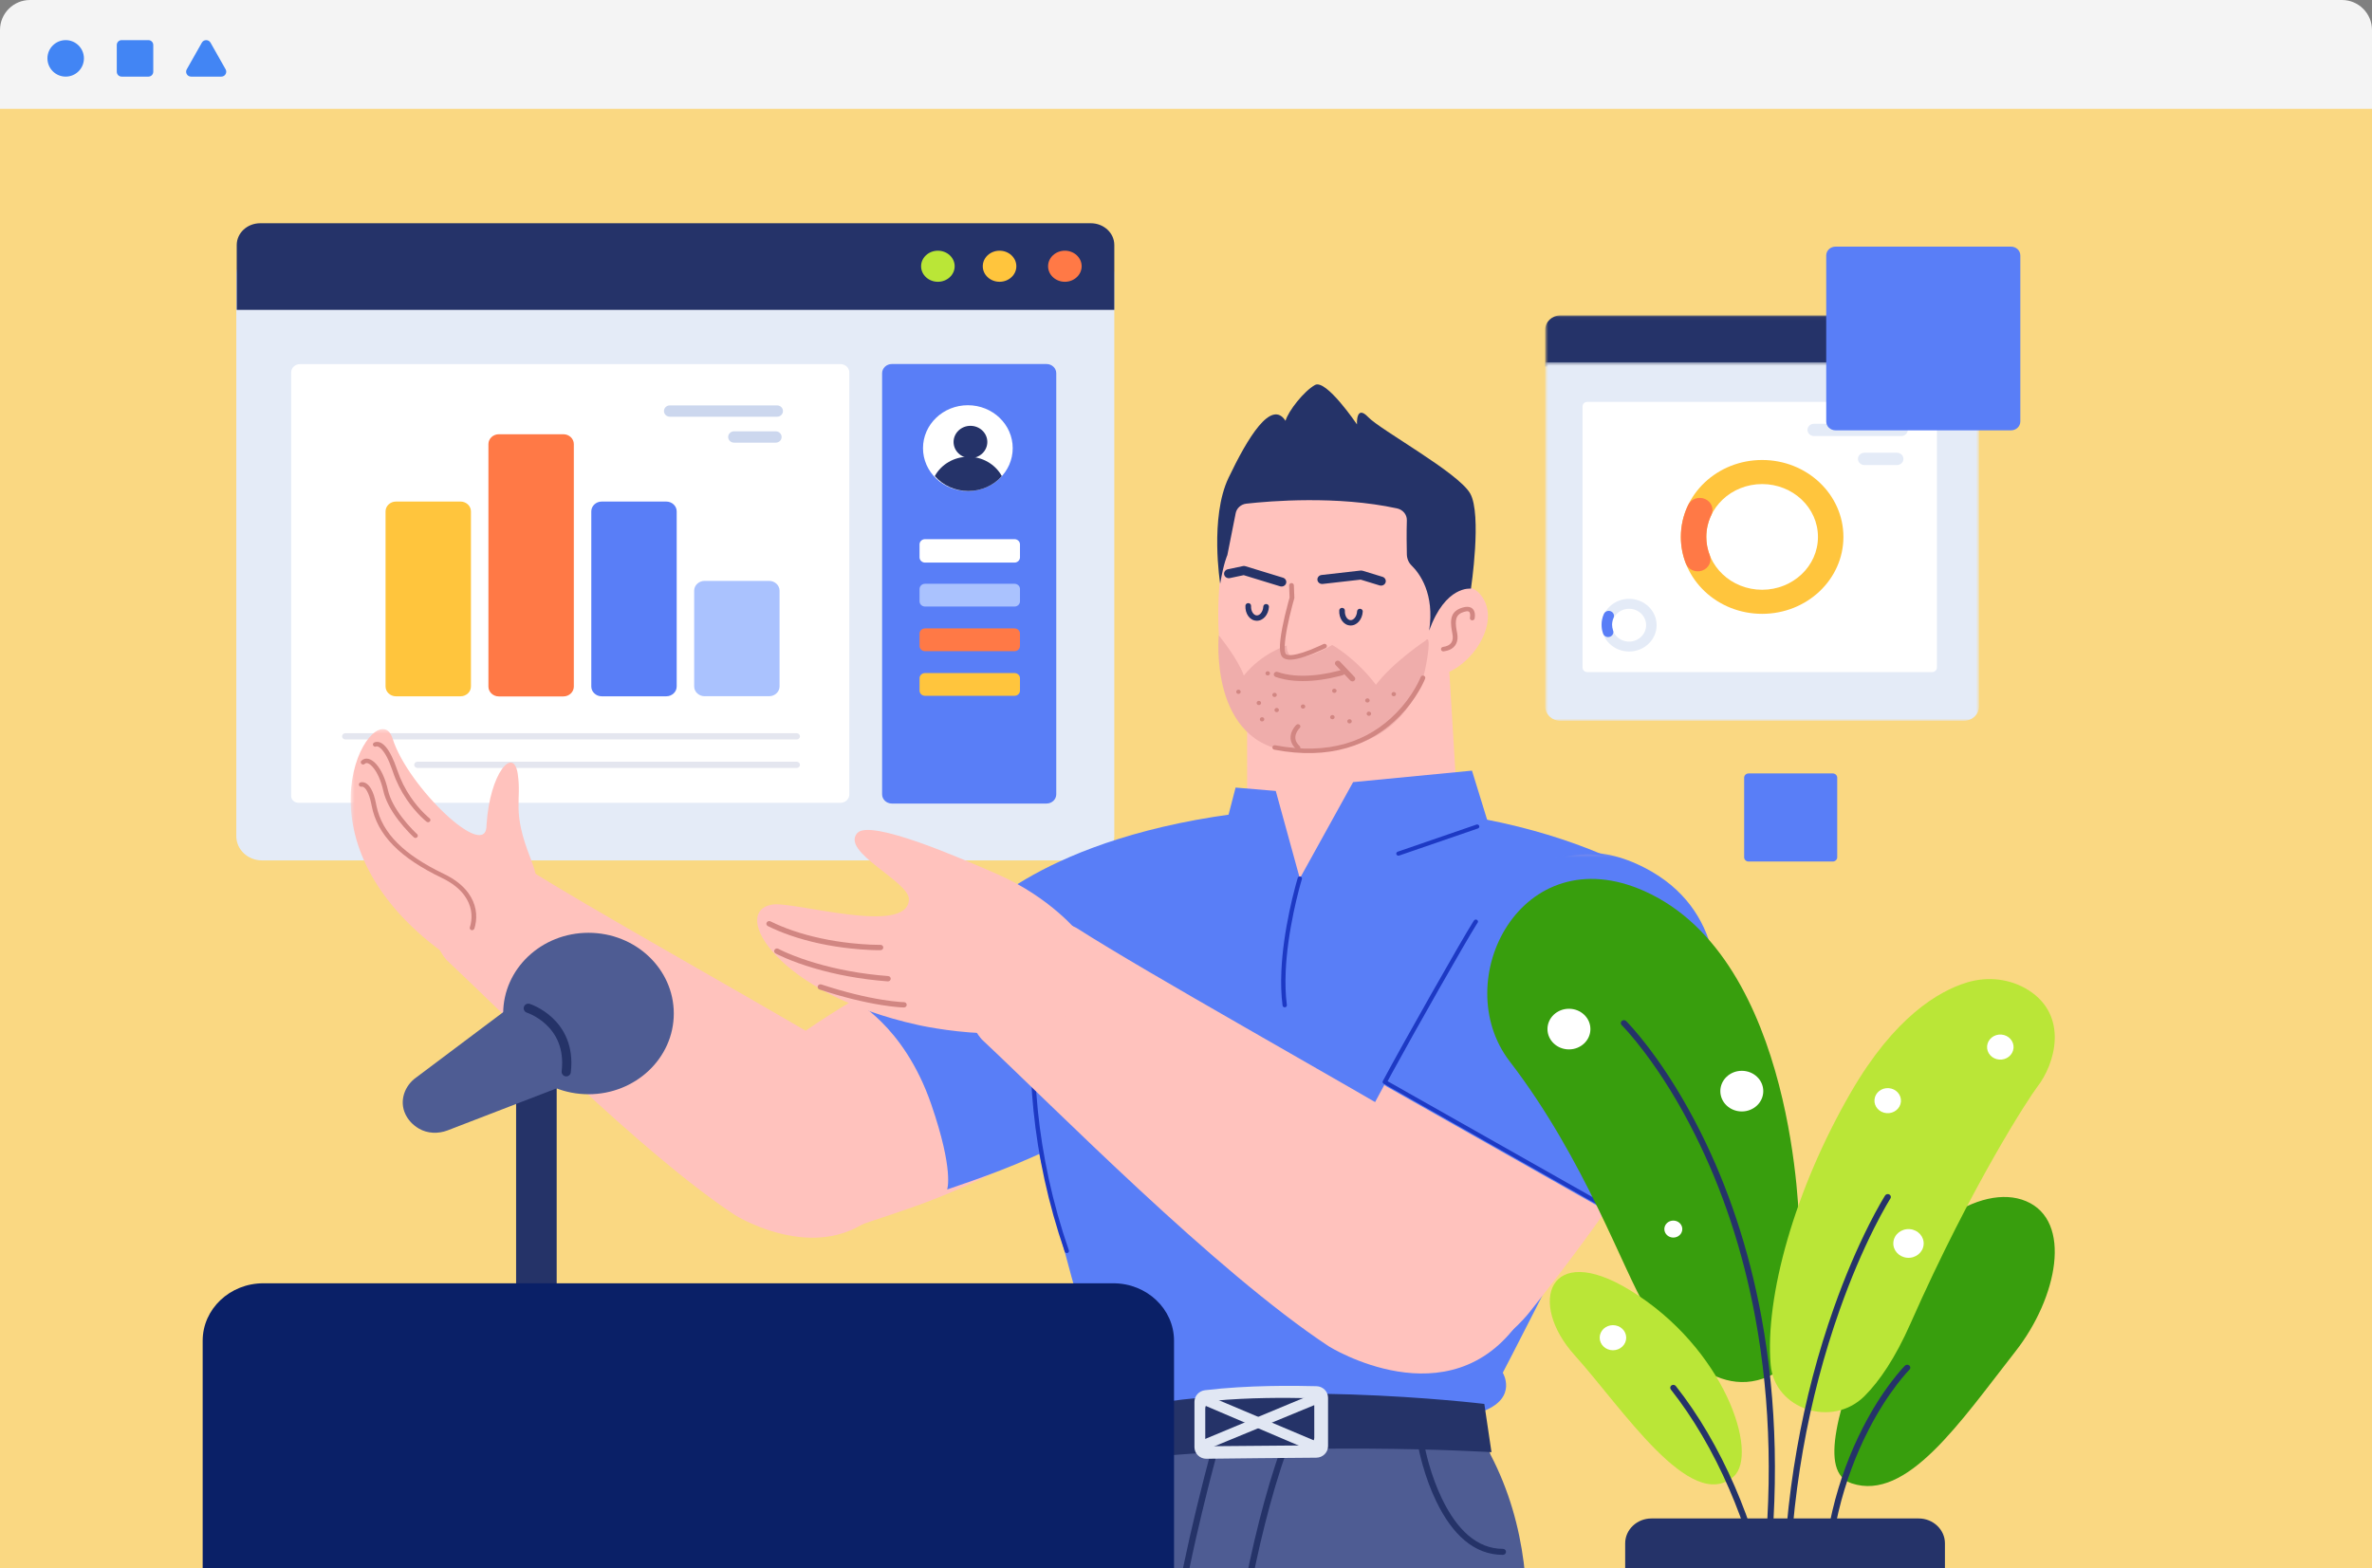 <svg width="632" height="418" viewBox="0 0 632 418" fill="none" xmlns="http://www.w3.org/2000/svg">
<rect x="0" y="0" width="632" height="418" fill="#808080" stroke="none"/>
<path d="M632 8C632 3.582 628.418 0 624 0H8C3.582 0 0 3.582 0 8V29.169H632V8Z" fill="#F4F4F4"/>
<circle cx="17.501" cy="15.557" r="4.862" fill="#4285F4"/>
<path d="M31.114 11.992C31.114 11.276 31.695 10.695 32.411 10.695H39.541C40.257 10.695 40.837 11.276 40.837 11.992V19.122C40.837 19.838 40.257 20.419 39.541 20.419H32.411C31.695 20.419 31.114 19.838 31.114 19.122V11.992Z" fill="#4285F4"/>
<path d="M53.782 11.364C54.286 10.473 55.585 10.473 56.089 11.364L60.114 18.477C60.606 19.347 59.969 20.419 58.96 20.419H50.911C49.902 20.419 49.266 19.347 49.758 18.477L53.782 11.364Z" fill="#4285F4"/>
<path d="M632 29H0V418H632V29Z" fill="#FAD882"/>
<g clip-path="url(#clip0)">
<path d="M69.794 66.814H290.063C293.838 66.814 296.898 69.711 296.898 73.285V222.828C296.898 226.401 293.838 229.299 290.063 229.299H69.794C66.019 229.299 62.959 226.401 62.959 222.828V73.285C62.959 69.711 66.019 66.814 69.794 66.814Z" fill="#E4EBF7"/>
<path fill-rule="evenodd" clip-rule="evenodd" d="M226.291 211.735V99.253C226.291 98.031 225.244 97.04 223.952 97.04H79.916C78.624 97.04 77.577 98.031 77.577 99.253V212.15C77.577 213.144 78.45 213.949 79.527 213.949H223.952C225.244 213.949 226.291 212.958 226.291 211.735Z" fill="white"/>
<path fill-rule="evenodd" clip-rule="evenodd" d="M196.618 119.488H205.13C205.788 119.488 206.322 118.995 206.322 118.388C206.322 117.78 205.788 117.288 205.13 117.288H196.618C195.96 117.288 195.426 117.78 195.426 118.388C195.426 118.995 195.96 119.488 196.618 119.488Z" fill="white"/>
<path fill-rule="evenodd" clip-rule="evenodd" d="M196.48 124.765H204.992C205.651 124.765 206.185 124.273 206.185 123.665C206.185 123.058 205.651 122.566 204.992 122.566H196.48C195.822 122.566 195.288 123.058 195.288 123.665C195.288 124.273 195.822 124.765 196.48 124.765Z" fill="white"/>
<path d="M92.019 195.405C91.535 195.405 91.142 195.777 91.142 196.236C91.142 196.679 91.509 197.041 91.971 197.065L92.019 197.066H212.268C212.752 197.066 213.145 196.694 213.145 196.236C213.145 195.792 212.778 195.43 212.316 195.407L212.268 195.405H92.019Z" fill="#E4E6EF"/>
<path d="M111.237 203.002C110.753 203.002 110.36 203.373 110.36 203.832C110.36 204.275 110.727 204.637 111.189 204.661L111.237 204.662H212.268C212.752 204.662 213.145 204.29 213.145 203.832C213.145 203.389 212.778 203.027 212.316 203.003L212.268 203.002H111.237Z" fill="#E4E6EF"/>
<path d="M290.632 59.493H69.343C65.882 59.493 63.076 62.09 63.076 65.294V82.582H296.898V65.294C296.898 62.09 294.093 59.493 290.632 59.493Z" fill="#253369"/>
<path d="M283.725 75.095C281.255 75.095 279.252 73.242 279.252 70.955C279.252 68.668 281.255 66.814 283.725 66.814C286.195 66.814 288.197 68.668 288.197 70.955C288.197 73.242 286.195 75.095 283.725 75.095Z" fill="#FF7946"/>
<path d="M266.324 75.095C263.854 75.095 261.852 73.242 261.852 70.955C261.852 68.668 263.854 66.814 266.324 66.814C268.794 66.814 270.797 68.668 270.797 70.955C270.797 73.242 268.794 75.095 266.324 75.095Z" fill="#FFC53D"/>
<path d="M249.891 75.095C247.421 75.095 245.418 73.242 245.418 70.955C245.418 68.668 247.421 66.814 249.891 66.814C252.361 66.814 254.363 68.668 254.363 70.955C254.363 73.242 252.361 75.095 249.891 75.095Z" fill="#BAE637"/>
<path d="M217.652 153.177L220.529 151.173L217.652 149.174L214.775 151.173L217.652 153.177Z" fill="white"/>
<path fill-rule="evenodd" clip-rule="evenodd" d="M130.136 182.981C130.136 184.421 131.385 185.6 132.912 185.6H150.113C151.64 185.6 152.89 184.421 152.89 182.981V118.346C152.89 116.905 151.64 115.727 150.113 115.727H132.912C131.385 115.727 130.136 116.905 130.136 118.346V182.981Z" fill="#FF7946"/>
<path fill-rule="evenodd" clip-rule="evenodd" d="M207.055 111.058C207.916 111.058 208.614 110.382 208.614 109.549C208.614 108.715 207.916 108.04 207.055 108.04H178.469C177.608 108.04 176.91 108.715 176.91 109.549C176.91 110.382 177.608 111.058 178.469 111.058H207.055Z" fill="#CCD7EE"/>
<path fill-rule="evenodd" clip-rule="evenodd" d="M206.698 117.968C207.559 117.968 208.257 117.293 208.257 116.459C208.257 115.626 207.559 114.95 206.698 114.95H195.572C194.711 114.95 194.013 115.626 194.013 116.459C194.013 117.293 194.711 117.968 195.572 117.968H206.698Z" fill="#CCD7EE"/>
<path fill-rule="evenodd" clip-rule="evenodd" d="M184.954 182.925C184.954 184.365 186.204 185.544 187.731 185.544H204.931C206.458 185.544 207.707 184.365 207.707 182.925V157.425C207.707 155.985 206.458 154.807 204.931 154.807H187.731C186.204 154.807 184.954 155.985 184.954 157.425V182.925Z" fill="#AAC2FE"/>
<path fill-rule="evenodd" clip-rule="evenodd" d="M157.546 182.948C157.546 184.388 158.795 185.567 160.322 185.567H177.522C179.049 185.567 180.299 184.388 180.299 182.948V136.283C180.299 134.844 179.049 133.666 177.522 133.666H160.322C158.795 133.666 157.546 134.844 157.546 136.283V182.948Z" fill="#597EF7"/>
<path fill-rule="evenodd" clip-rule="evenodd" d="M102.728 182.948C102.728 184.388 103.977 185.567 105.504 185.567H122.704C124.231 185.567 125.48 184.388 125.48 182.948V136.283C125.48 134.844 124.231 133.666 122.704 133.666H105.504C103.977 133.666 102.728 134.844 102.728 136.283V182.948Z" fill="#FFC53D"/>
<path d="M237.629 97.013H278.833C280.268 97.013 281.432 98.114 281.432 99.472V211.687C281.432 213.046 280.268 214.147 278.833 214.147H237.629C236.194 214.147 235.03 213.046 235.03 211.687V99.472C235.03 98.114 236.194 97.013 237.629 97.013Z" fill="#597EF7"/>
<path d="M246.483 143.683H270.288C271.103 143.683 271.764 144.309 271.764 145.081V148.536C271.764 149.308 271.103 149.934 270.288 149.934H246.483C245.668 149.934 245.007 149.308 245.007 148.536V145.081C245.007 144.309 245.668 143.683 246.483 143.683Z" fill="white"/>
<path d="M246.461 155.58H270.31C271.113 155.58 271.764 156.196 271.764 156.956V160.265C271.764 161.025 271.113 161.641 270.31 161.641H246.461C245.658 161.641 245.007 161.025 245.007 160.265V156.956C245.007 156.196 245.658 155.58 246.461 155.58Z" fill="#AAC2FE"/>
<path d="M246.461 167.476H270.31C271.113 167.476 271.764 168.092 271.764 168.852V172.161C271.764 172.921 271.113 173.537 270.31 173.537H246.461C245.658 173.537 245.007 172.921 245.007 172.161V168.852C245.007 168.092 245.658 167.476 246.461 167.476Z" fill="#FF7946"/>
<path d="M246.461 179.373H270.31C271.113 179.373 271.764 179.989 271.764 180.749V184.058C271.764 184.818 271.113 185.434 270.31 185.434H246.461C245.658 185.434 245.007 184.818 245.007 184.058V180.749C245.007 179.989 245.658 179.373 246.461 179.373Z" fill="#FFC53D"/>
<path d="M257.878 130.88C251.277 130.88 245.926 125.757 245.926 119.437C245.926 113.117 251.277 107.994 257.878 107.994C264.479 107.994 269.83 113.117 269.83 119.437C269.83 125.757 264.479 130.88 257.878 130.88Z" fill="white"/>
<path d="M257.997 130.862C254.552 130.863 251.282 129.406 249.066 126.882C250.812 123.708 254.251 121.721 257.998 121.721C261.745 121.721 265.184 123.708 266.931 126.882C264.713 129.407 261.443 130.864 257.997 130.862Z" fill="#253369"/>
<path d="M258.568 122.092C256.086 122.092 254.073 120.165 254.073 117.788C254.073 115.412 256.086 113.485 258.568 113.485C261.051 113.485 263.063 115.412 263.063 117.788C263.063 120.165 261.051 122.092 258.568 122.092Z" fill="#253369"/>
<path fill-rule="evenodd" clip-rule="evenodd" d="M194.143 569.43C182.516 560.102 180.666 543.778 189.938 532.327L281.16 419.672C293.655 404.241 317.248 401.844 332.916 414.416C348.585 426.985 349.959 449.409 335.928 463.608L233.497 567.272C223.085 577.809 205.771 578.759 194.143 569.43Z" fill="#4E5C93"/>
<path fill-rule="evenodd" clip-rule="evenodd" d="M400.404 365.837C400.404 365.837 458.074 255.701 452.559 245.257C447.042 234.813 406.327 211.332 344.783 215.342C282.973 219.37 261.36 243.139 261.36 243.139C261.36 243.139 277.251 312.944 290.58 358.241C283.559 370.11 296.321 378.534 296.321 378.534C296.321 378.534 376.431 375.029 395.487 375.977C404.386 372.366 400.404 365.837 400.404 365.837Z" fill="#597EF7"/>
<path fill-rule="evenodd" clip-rule="evenodd" d="M267.027 444.841L328.007 472.501L400.188 468.894C400.188 468.894 416.937 425.599 397.156 387.711C394.612 381.093 393.579 376.128 393.579 376.128C393.579 376.128 330.648 367.102 296.321 378.535L295.049 389.367C295.049 389.367 287.072 405.378 282.272 415.978C274.65 432.814 267.027 444.841 267.027 444.841Z" fill="#4E5C93"/>
<path fill-rule="evenodd" clip-rule="evenodd" d="M387.858 207.034L384.685 154.629H332.243L332.292 211.245L347.334 238.326L387.858 207.034Z" fill="#FFC2BD"/>
<path d="M346.621 184.988C346.31 184.986 346.056 185.224 346.055 185.519C346.054 185.784 346.257 186.005 346.525 186.048L346.616 186.055L351.971 186.078C352.282 186.079 352.536 185.842 352.537 185.547C352.538 185.281 352.335 185.06 352.067 185.018L351.976 185.01L346.621 184.988Z" fill="#965C56"/>
<path fill-rule="evenodd" clip-rule="evenodd" d="M369.113 125.843C369.113 125.843 340.32 117.157 331.657 129.676C323.233 141.851 320.138 187.246 334.982 194.926C347.082 201.185 372.581 199.838 379.847 178.21C379.847 178.21 385.875 161.641 384.817 146.522C383.759 131.403 369.113 125.843 369.113 125.843Z" fill="#FFC2BD"/>
<path fill-rule="evenodd" clip-rule="evenodd" d="M380.593 164.99C380.593 164.99 389.341 150.969 394.931 159.086C400.521 167.203 389.551 181.11 380.698 180.061C371.846 179.011 380.593 164.99 380.593 164.99Z" fill="#FFC2BD"/>
<path fill-rule="evenodd" clip-rule="evenodd" d="M325.106 155.559C325.106 155.559 322.28 137.94 327.332 127.348C332.386 116.757 338.709 106.23 342.512 112.145C343.3 109.474 347.414 104.258 350.371 102.6C353.329 100.942 361.556 113.108 361.556 113.108C361.556 113.108 361.225 107.668 364.531 111.149C367.836 114.63 388.525 125.92 391.712 131.504C394.898 137.088 391.923 156.876 391.923 156.876C391.923 156.876 385.132 155.931 380.788 168.065C382.298 158.199 378.231 152.796 376.105 150.711C375.297 149.921 374.87 148.856 374.844 147.758C374.793 145.65 374.741 142.11 374.843 138.662C374.888 137.141 373.786 135.827 372.22 135.488C356.277 132.037 338.455 133.516 332.096 134.225C330.658 134.386 329.507 135.414 329.239 136.761L327.018 147.949C327.018 147.949 326.063 149.882 325.106 155.559Z" fill="#253368"/>
<path d="M362.655 152.045L362.518 152.054L352.129 153.236C351.433 153.315 350.936 153.914 351.02 154.573C351.098 155.191 351.659 155.643 352.303 155.632L352.433 155.623L362.543 154.472L367.571 156.013C368.196 156.205 368.865 155.913 369.124 155.355L369.17 155.24C369.373 154.647 369.064 154.014 368.475 153.769L368.353 153.725L363.06 152.104C362.929 152.064 362.792 152.044 362.655 152.045Z" fill="#253368"/>
<path d="M331.83 150.894C331.657 150.841 331.475 150.824 331.296 150.843L331.162 150.864L327.136 151.716C326.451 151.86 326.02 152.503 326.173 153.151C326.316 153.759 326.922 154.155 327.561 154.083L327.69 154.062L331.378 153.282L341.06 156.248C341.686 156.44 342.354 156.148 342.613 155.59L342.66 155.475C342.862 154.882 342.553 154.249 341.964 154.004L341.842 153.96L331.83 150.894Z" fill="#253368"/>
<path fill-rule="evenodd" clip-rule="evenodd" d="M379.79 170.75C379.79 170.75 371.246 176.396 366.605 182.489C361.049 175.203 354.948 171.882 354.948 171.882C354.948 171.882 347.473 176.574 343.754 174.805C342.64 173.392 342.847 172.024 342.847 172.024C342.847 172.024 336.293 173.953 331.414 180.034C329.764 175.431 324.727 169.325 324.727 169.325C324.727 169.325 321.928 198.689 344.754 200.293C367.844 201.459 376.221 189.754 379.413 179.747C380.197 176.599 381.583 168.581 379.79 170.75Z" fill="#EFADAB"/>
<path d="M358.281 179.014C358.15 178.641 357.724 178.439 357.33 178.564L356.955 178.675C356.829 178.71 356.68 178.751 356.509 178.797C355.839 178.975 355.083 179.154 354.258 179.321C351.079 179.964 347.843 180.251 344.841 179.986C343.233 179.844 341.746 179.544 340.406 179.072C340.017 178.934 339.584 179.122 339.439 179.491C339.294 179.859 339.492 180.269 339.882 180.406C341.353 180.924 342.968 181.25 344.701 181.403C347.875 181.684 351.257 181.384 354.572 180.713C355.429 180.54 356.216 180.354 356.916 180.167L357.52 180C357.64 179.966 357.735 179.937 357.806 179.914C358.2 179.79 358.413 179.387 358.281 179.014Z" fill="#D18682"/>
<path d="M344.083 155.392C343.765 155.403 343.51 155.635 343.476 155.926L343.472 156.015L343.599 159.244L343.221 160.605C342.919 161.726 342.616 162.916 342.334 164.124C342.098 165.129 341.888 166.104 341.707 167.034L341.568 167.768C340.823 171.84 340.78 174.393 341.835 175.259C342.873 176.111 344.828 175.912 347.563 175.031C348.26 174.806 348.991 174.54 349.743 174.242C350.587 173.907 351.414 173.549 352.191 173.191L352.926 172.844C353.057 172.781 353.15 172.735 353.199 172.71C353.509 172.555 353.627 172.191 353.463 171.898C353.299 171.605 352.915 171.493 352.605 171.648L352.349 171.774C352.139 171.875 351.9 171.988 351.635 172.11C350.878 172.459 350.072 172.808 349.253 173.133C348.525 173.422 347.821 173.678 347.154 173.893C344.866 174.63 343.212 174.799 342.666 174.351C342.089 173.877 342.2 171.136 342.955 167.251C343.133 166.337 343.341 165.376 343.573 164.384C343.796 163.428 344.033 162.483 344.272 161.575L344.528 160.618L344.849 159.473L344.872 159.29L344.741 155.97C344.728 155.638 344.433 155.38 344.083 155.392Z" fill="#D18682"/>
<path d="M357.621 161.996C357.206 161.975 356.852 162.276 356.83 162.669C356.713 164.763 357.949 166.603 359.743 166.692C361.538 166.783 362.974 165.08 363.094 162.985C363.116 162.593 362.798 162.257 362.383 162.236C361.968 162.215 361.614 162.516 361.592 162.909C361.512 164.301 360.659 165.313 359.822 165.27C358.988 165.229 358.254 164.136 358.332 162.744C358.354 162.352 358.036 162.016 357.621 161.996Z" fill="#253368"/>
<path d="M332.627 160.734C332.212 160.713 331.858 161.014 331.836 161.407C331.718 163.5 332.954 165.339 334.748 165.43C336.544 165.521 337.98 163.818 338.099 161.722C338.122 161.329 337.804 160.994 337.389 160.973C336.974 160.952 336.62 161.253 336.598 161.645C336.518 163.039 335.665 164.051 334.829 164.008C333.994 163.966 333.26 162.874 333.338 161.482C333.36 161.09 333.041 160.755 332.627 160.734Z" fill="#253368"/>
<path d="M356.993 176.295C356.716 176.003 356.24 175.979 355.931 176.242C355.65 176.48 355.604 176.874 355.806 177.164L355.874 177.247L359.78 181.362C360.058 181.654 360.533 181.678 360.842 181.415C361.123 181.176 361.17 180.783 360.967 180.493L360.899 180.41L356.993 176.295Z" fill="#D18682"/>
<path d="M379.338 180.07C379.008 179.958 378.645 180.121 378.526 180.433L378.425 180.684C378.364 180.826 378.283 181.01 378.181 181.23C377.88 181.88 377.505 182.605 377.054 183.388C375.762 185.627 374.113 187.868 372.077 189.957C364.545 197.69 353.965 201.329 339.769 198.617C339.425 198.551 339.09 198.762 339.021 199.087C338.952 199.412 339.174 199.729 339.518 199.795C354.167 202.594 365.188 198.803 373.011 190.772C375.121 188.605 376.828 186.285 378.168 183.964C378.559 183.286 378.896 182.648 379.179 182.06L379.343 181.713C379.427 181.534 379.5 181.369 379.565 181.219L379.721 180.838C379.84 180.526 379.668 180.182 379.338 180.07Z" fill="#D18682"/>
<path d="M392.94 163.427C392.705 162.024 391.569 161.338 389.66 161.926C386.742 162.821 386.219 164.741 386.868 168.293L386.972 168.825C387.41 170.967 386.572 172.119 384.476 172.407C384.129 172.455 383.889 172.76 383.939 173.088C383.989 173.416 384.311 173.644 384.658 173.596C387.402 173.22 388.719 171.503 388.261 168.828L388.115 168.068C387.569 165.081 387.958 163.711 390.051 163.069C391.209 162.713 391.572 162.932 391.686 163.615C391.729 163.871 391.722 164.16 391.683 164.435L391.66 164.575C391.658 164.586 391.657 164.594 391.655 164.6C391.581 164.924 391.798 165.245 392.14 165.315C392.483 165.386 392.821 165.18 392.895 164.856L392.917 164.748C392.925 164.704 392.934 164.652 392.942 164.594C392.995 164.213 393.005 163.814 392.94 163.427Z" fill="#D18682"/>
<path fill-rule="evenodd" clip-rule="evenodd" d="M354.934 184.16C354.97 184.469 355.265 184.692 355.591 184.658C355.919 184.624 356.155 184.343 356.119 184.034C356.082 183.725 355.787 183.502 355.461 183.538C355.133 183.57 354.898 183.851 354.934 184.16Z" fill="#D18682"/>
<path fill-rule="evenodd" clip-rule="evenodd" d="M363.749 186.731C363.785 187.04 364.08 187.264 364.407 187.23C364.734 187.196 364.97 186.915 364.934 186.606C364.896 186.297 364.601 186.074 364.275 186.109C363.947 186.142 363.713 186.422 363.749 186.731Z" fill="#D18682"/>
<path fill-rule="evenodd" clip-rule="evenodd" d="M334.863 187.119C334.732 187.405 334.871 187.737 335.173 187.861C335.475 187.985 335.826 187.854 335.957 187.568C336.087 187.283 335.949 186.95 335.647 186.826C335.346 186.702 334.994 186.833 334.863 187.119Z" fill="#D18682"/>
<path fill-rule="evenodd" clip-rule="evenodd" d="M329.431 184.144C329.3 184.43 329.438 184.762 329.74 184.885C330.043 185.009 330.393 184.878 330.524 184.592C330.655 184.307 330.516 183.974 330.214 183.85C329.913 183.727 329.561 183.858 329.431 184.144Z" fill="#D18682"/>
<path fill-rule="evenodd" clip-rule="evenodd" d="M339.618 189.005C339.487 189.291 339.626 189.622 339.928 189.746C340.229 189.87 340.581 189.739 340.711 189.453C340.842 189.168 340.704 188.835 340.402 188.711C340.099 188.587 339.749 188.718 339.618 189.005Z" fill="#D18682"/>
<path fill-rule="evenodd" clip-rule="evenodd" d="M346.636 188.063C346.505 188.349 346.643 188.681 346.945 188.805C347.246 188.929 347.598 188.798 347.729 188.512C347.86 188.227 347.721 187.894 347.419 187.77C347.117 187.646 346.766 187.777 346.636 188.063Z" fill="#D18682"/>
<path fill-rule="evenodd" clip-rule="evenodd" d="M370.812 184.764C370.681 185.051 370.82 185.382 371.122 185.506C371.423 185.63 371.775 185.501 371.906 185.213C372.037 184.928 371.898 184.595 371.596 184.471C371.294 184.349 370.943 184.478 370.812 184.764Z" fill="#D18682"/>
<path fill-rule="evenodd" clip-rule="evenodd" d="M358.978 192.293C359.014 192.603 359.309 192.827 359.635 192.791C359.963 192.757 360.199 192.478 360.163 192.169C360.126 191.859 359.831 191.635 359.505 191.671C359.177 191.705 358.942 191.984 358.978 192.293Z" fill="#D18682"/>
<path fill-rule="evenodd" clip-rule="evenodd" d="M354.411 191.186C354.447 191.496 354.742 191.719 355.068 191.684C355.396 191.65 355.632 191.371 355.596 191.061C355.558 190.752 355.264 190.528 354.937 190.564C354.609 190.597 354.375 190.877 354.411 191.186Z" fill="#D18682"/>
<path fill-rule="evenodd" clip-rule="evenodd" d="M335.677 191.761C335.713 192.071 336.008 192.295 336.335 192.259C336.663 192.225 336.899 191.946 336.863 191.637C336.825 191.327 336.53 191.103 336.204 191.139C335.876 191.173 335.641 191.452 335.677 191.761Z" fill="#D18682"/>
<path fill-rule="evenodd" clip-rule="evenodd" d="M339.007 185.255C339.043 185.566 339.337 185.788 339.664 185.754C339.992 185.719 340.228 185.44 340.192 185.13C340.154 184.821 339.859 184.598 339.533 184.633C339.205 184.666 338.97 184.946 339.007 185.255Z" fill="#D18682"/>
<path fill-rule="evenodd" clip-rule="evenodd" d="M337.181 179.514C337.217 179.824 337.512 180.046 337.839 180.012C338.166 179.978 338.403 179.699 338.366 179.388C338.329 179.079 338.034 178.856 337.708 178.891C337.38 178.924 337.145 179.205 337.181 179.514Z" fill="#D18682"/>
<path fill-rule="evenodd" clip-rule="evenodd" d="M364.136 190.273C364.172 190.582 364.467 190.805 364.795 190.771C365.122 190.737 365.358 190.456 365.322 190.147C365.284 189.837 364.989 189.615 364.663 189.649C364.335 189.683 364.1 189.962 364.136 190.273Z" fill="#D18682"/>
<path fill-rule="evenodd" clip-rule="evenodd" d="M326.833 219.069L329.216 209.893L339.92 210.794L346.33 234.109L360.524 208.441L392.197 205.38L396.653 219.821C396.653 219.821 376.023 246.357 342.566 241.485C326.039 239.078 326.833 219.069 326.833 219.069Z" fill="#597EF7"/>
<path fill-rule="evenodd" clip-rule="evenodd" d="M298.653 234.823C298.653 234.823 270.242 268.495 274.336 307.546C248.138 321.999 234.286 323.851 224.559 328.384C214.834 332.916 186.217 323.075 191.117 300.009C195.513 279.321 251.728 254.362 259.913 247.252C272.131 236.641 293.09 233.231 298.653 234.823Z" fill="#FFC2BD"/>
<path fill-rule="evenodd" clip-rule="evenodd" d="M227.019 266.356C242.219 252.91 256.548 246.734 260.809 243.033C273.027 232.421 294.066 232.334 299.629 233.926C299.629 233.926 279.242 265.288 283.334 304.34C272.072 310.338 260.105 314.336 252.362 317.001C252.362 317.001 254.234 312.064 248.137 294.345C240.751 272.877 227.019 266.356 227.019 266.356Z" fill="#597EF7"/>
<path d="M277.308 255.493C276.996 255.432 276.691 255.622 276.626 255.917L276.539 256.345C276.47 256.694 276.394 257.107 276.313 257.581L276.157 258.516C275.976 259.646 275.798 260.912 275.629 262.306C273.114 283.024 274.768 307.719 283.695 333.572C283.794 333.859 284.12 334.015 284.423 333.922C284.725 333.828 284.891 333.52 284.792 333.233C275.921 307.545 274.278 283.003 276.775 262.43C276.966 260.853 277.17 259.443 277.374 258.211L277.451 257.757C277.515 257.384 277.576 257.05 277.632 256.757L277.756 256.138C277.82 255.843 277.62 255.554 277.308 255.493Z" fill="#1D39C4"/>
<path fill-rule="evenodd" clip-rule="evenodd" d="M294.891 389.517C343.282 383.649 397.394 387.011 397.394 387.011L395.486 374.149C395.486 374.149 333.985 366.702 296.004 376.33C295.13 382.498 294.891 389.517 294.891 389.517Z" fill="#253368"/>
<path d="M341.732 387.406C341.29 387.26 340.808 387.481 340.654 387.899L340.295 388.92C340.199 389.2 340.095 389.507 339.983 389.842L339.688 390.736C339.287 391.965 338.856 393.342 338.4 394.862L338.228 395.438C336.414 401.543 334.601 408.583 332.91 416.462C329.206 433.714 326.617 452.441 325.623 472.267L325.541 474.001L299.769 452.656C299.447 452.388 298.97 452.395 298.656 452.654L298.574 452.731C298.292 453.037 298.299 453.488 298.573 453.785L298.654 453.862L325.757 476.311C326.293 476.755 327.133 476.412 327.16 475.738C328.013 454.738 330.671 434.937 334.569 416.782C336.176 409.298 337.892 402.578 339.612 396.705L339.858 395.872C340.374 394.136 340.859 392.58 341.306 391.21L341.598 390.324C341.782 389.775 341.944 389.3 342.084 388.901L342.254 388.426C342.407 388.008 342.174 387.551 341.732 387.406Z" fill="#253368"/>
<path d="M323.23 387.988C322.777 387.878 322.315 388.137 322.199 388.565L321.755 390.234L321.048 392.944C320.899 393.525 320.744 394.128 320.585 394.752C319.376 399.505 318.166 404.491 317.037 409.471C316.468 411.983 315.933 414.433 315.438 416.804L315.194 417.982C311.645 435.274 310.672 445.787 313.513 447.879C314.807 448.832 316.284 449.767 317.908 450.679C320.052 451.883 322.344 452.989 324.636 453.973C325.277 454.249 325.882 454.499 326.441 454.723L327.429 455.108C327.543 455.151 327.635 455.186 327.703 455.21C328.139 455.369 328.629 455.163 328.797 454.749C328.965 454.336 328.747 453.872 328.31 453.714L327.5 453.404C326.848 453.148 326.12 452.85 325.336 452.514C323.097 451.551 320.858 450.471 318.772 449.3C317.205 448.42 315.786 447.522 314.553 446.614C312.584 445.164 313.542 434.567 316.75 418.809L316.857 418.288C317.415 415.565 318.031 412.729 318.693 409.807C319.678 405.463 320.725 401.112 321.779 396.916L322.543 393.911L323.47 390.349L323.839 388.964C323.956 388.535 323.683 388.098 323.23 387.988Z" fill="#253368"/>
<path fill-rule="evenodd" clip-rule="evenodd" d="M353.85 385.378V372.53C353.85 370.853 352.497 369.478 350.786 369.429C345.11 369.268 332.495 369.126 321.053 370.498C319.457 370.691 318.252 372.008 318.252 373.582V385.663C318.252 387.39 319.683 388.785 321.447 388.764C327.934 388.688 342.709 388.522 350.711 388.481C352.452 388.471 353.85 387.085 353.85 385.378Z" fill="#E1E7F3"/>
<path fill-rule="evenodd" clip-rule="evenodd" d="M350.178 383.161L350.175 374.656C350.175 373.547 349.071 372.637 347.674 372.604C343.043 372.5 332.752 372.409 323.417 373.322C322.114 373.45 321.132 374.322 321.132 375.365L321.135 383.361C321.137 384.504 322.304 385.426 323.743 385.412C329.034 385.36 341.09 385.246 347.618 385.214C349.039 385.209 350.178 384.29 350.178 383.161Z" fill="#253368"/>
<path fill-rule="evenodd" clip-rule="evenodd" d="M321.232 371.68L351.282 384.376L350.041 386.961L319.741 374.031L321.232 371.68Z" fill="#E1E7F3"/>
<path fill-rule="evenodd" clip-rule="evenodd" d="M319.941 383.969L350.062 371.421L351.252 374.03L320.78 386.593L319.941 383.969Z" fill="#E1E7F3"/>
<path d="M378.68 385.122C378.22 385.198 377.911 385.613 377.991 386.049L378.055 386.374L378.193 387.023L378.248 387.268C378.465 388.226 378.734 389.293 379.06 390.441C379.989 393.723 381.18 397.005 382.66 400.075C386.951 408.974 392.78 414.374 400.422 414.374C400.889 414.374 401.269 414.015 401.269 413.573C401.269 413.13 400.889 412.771 400.422 412.771C393.613 412.771 388.246 407.799 384.201 399.409C382.763 396.428 381.602 393.228 380.695 390.026C380.378 388.905 380.115 387.865 379.904 386.932L379.758 386.264L379.66 385.774C379.586 385.372 379.207 385.092 378.786 385.111L378.68 385.122Z" fill="#253368"/>
<path d="M394.121 220.086C394.023 219.831 393.746 219.687 393.473 219.736L393.382 219.76L372.406 226.981C372.106 227.084 371.952 227.397 372.061 227.681C372.159 227.936 372.436 228.08 372.709 228.031L372.8 228.007L393.776 220.786C394.076 220.683 394.23 220.37 394.121 220.086Z" fill="#1D39C4"/>
<path d="M346.492 233.583C346.186 233.499 345.866 233.666 345.777 233.956L345.585 234.608L345.295 235.643C345.227 235.892 345.156 236.153 345.084 236.427C344.565 238.377 344.047 240.535 343.563 242.839C342.421 248.277 341.649 253.664 341.419 258.705C341.266 262.06 341.36 265.167 341.731 267.977C341.771 268.277 342.059 268.489 342.375 268.451C342.691 268.414 342.915 268.141 342.876 267.842C342.513 265.097 342.421 262.05 342.572 258.752C342.799 253.774 343.563 248.44 344.694 243.052C345.121 241.021 345.574 239.104 346.031 237.345L346.202 236.693C346.31 236.287 346.413 235.908 346.511 235.558L346.885 234.26C346.974 233.97 346.798 233.667 346.492 233.583Z" fill="#1D39C4"/>
<path fill-rule="evenodd" clip-rule="evenodd" d="M261.625 277.044C280.765 294.959 323.769 338.798 354.044 358.8C354.044 358.8 386.138 378.903 404.803 352.128C423.002 326.021 389.173 306.994 389.173 306.994C351.804 284.931 307.184 260.264 286.793 247.281C286.793 247.281 275.504 240.827 264.114 252.055C250.597 265.379 261.625 277.044 261.625 277.044Z" fill="#FFC2BD"/>
<path fill-rule="evenodd" clip-rule="evenodd" d="M391.715 248.412C397.691 239.733 415.575 217.297 439.928 233.315C456.388 244.141 459.992 264.22 454.399 277.688C445.86 298.244 425.947 326.521 407.792 349.374C407.792 349.374 388.122 375.995 361.107 357.986C338.246 342.745 352.647 319.517 352.647 319.517C352.647 319.517 384.886 258.332 391.715 248.412Z" fill="#FFC2BD"/>
<mask id="mask0" mask-type="alpha" maskUnits="userSpaceOnUse" x="368" y="227" width="90" height="96">
<path d="M457.264 227.205H368.55V322.802H457.264V227.205Z" fill="white"/>
</mask>
<g mask="url(#mask0)">
<path fill-rule="evenodd" clip-rule="evenodd" d="M368.55 289.055C373.669 279.436 387.79 252.897 389.942 249.772C395.916 241.093 412.343 217.821 438.34 231.327C459.13 242.128 459.639 264.141 454.645 277.817C451.203 287.247 434.386 313.12 428.196 322.802L368.55 289.055Z" fill="#597EF7"/>
</g>
<path d="M393.538 245.146C393.272 244.982 392.914 245.053 392.74 245.306L392.511 245.652C389.63 250.136 373.579 278.461 368.445 288.108C368.325 288.336 368.387 288.607 368.584 288.768L368.665 288.823L428.31 322.569C428.583 322.724 428.937 322.639 429.101 322.38C429.246 322.15 429.192 321.86 428.986 321.69L428.902 321.632L369.718 288.146L370.913 285.933C377.027 274.696 390.579 250.821 393.397 246.376L393.707 245.902C393.881 245.649 393.805 245.311 393.538 245.146Z" fill="#1D39C4"/>
<path fill-rule="evenodd" clip-rule="evenodd" d="M244.692 273.181C244.692 273.181 275.964 280.267 285.456 269.137C294.051 259.059 287.354 248.544 287.354 248.544C287.354 248.544 279.926 239.213 265.897 233.045C256.705 229.001 231.864 218.114 228.414 222.012C223.917 227.095 242.335 234.904 242.176 239.725C241.851 249.497 211.506 240.098 205.721 241.075C194.416 242.983 207.111 264.952 244.692 273.181Z" fill="#FFC2BD"/>
<path d="M205.294 245.549C204.925 245.367 204.471 245.503 204.279 245.851C204.087 246.2 204.23 246.63 204.598 246.812C206.507 247.753 208.53 248.587 210.651 249.319C215.675 251.052 221.046 252.155 226.447 252.752C228.398 252.968 230.236 253.104 231.922 253.175L232.857 253.208C233.34 253.222 233.762 253.229 234.119 253.23L234.603 253.228C235.019 253.22 235.349 252.895 235.341 252.502C235.333 252.142 235.044 251.849 234.676 251.809L234.537 251.805L234.12 251.806C233.571 251.804 232.854 251.789 231.989 251.753C230.338 251.683 228.535 251.55 226.622 251.338C221.329 250.752 216.07 249.673 211.166 247.981C209.104 247.27 207.142 246.461 205.294 245.549Z" fill="#D18682"/>
<path d="M207.398 252.865C207.038 252.668 206.578 252.784 206.37 253.125C206.162 253.465 206.285 253.9 206.644 254.097L206.857 254.21C206.978 254.272 207.133 254.35 207.323 254.443C207.87 254.71 208.518 255.007 209.266 255.326C211.393 256.235 213.893 257.142 216.747 257.988C222.634 259.733 229.244 260.987 236.518 261.54C236.932 261.572 237.294 261.279 237.328 260.888C237.361 260.496 237.052 260.152 236.638 260.121C229.479 259.577 222.979 258.343 217.197 256.629C214.401 255.801 211.958 254.914 209.884 254.028L209.194 253.727C208.865 253.581 208.562 253.441 208.283 253.308L208.013 253.177C207.702 253.026 207.496 252.919 207.398 252.865Z" fill="#D18682"/>
<path d="M218.853 262.362C218.46 262.234 218.032 262.43 217.896 262.802C217.76 263.173 217.967 263.579 218.36 263.708C224.593 265.754 230.13 267.09 234.906 267.855C236.583 268.124 238.047 268.302 239.289 268.406L239.786 268.445C239.942 268.456 240.089 268.465 240.227 268.473L240.828 268.498C241.244 268.503 241.585 268.189 241.591 267.796C241.596 267.403 241.264 267.08 240.849 267.074L240.502 267.062L240.112 267.04C239.973 267.031 239.824 267.02 239.666 267.008L239.422 266.988C238.219 266.887 236.795 266.714 235.157 266.451C230.462 265.699 225.007 264.383 218.853 262.362Z" fill="#D18682"/>
<path fill-rule="evenodd" clip-rule="evenodd" d="M119.028 255.884C134.936 270.774 170.68 307.211 195.843 323.836C195.843 323.836 222.518 340.546 238.03 318.291C253.156 296.592 225.04 280.777 225.04 280.777C193.981 262.439 156.894 241.939 139.945 231.146C139.945 231.146 130.563 225.782 121.096 235.115C109.862 246.188 119.028 255.884 119.028 255.884Z" fill="#FFC2BD"/>
<mask id="mask1" mask-type="alpha" maskUnits="userSpaceOnUse" x="93" y="194" width="51" height="66">
<path d="M143.824 194.309H93.429V259.071H143.824V194.309Z" fill="white"/>
</mask>
<g mask="url(#mask1)">
<path fill-rule="evenodd" clip-rule="evenodd" d="M139.608 254.873C139.608 254.873 147.825 245.203 141.317 228.651C136.284 215.853 139.067 213.554 137.939 206.18C136.809 198.806 130.504 205.956 129.637 219.83C129.776 229.941 108.615 209.682 104.61 196.847C100.722 184.386 76.471 220.261 114.563 251.188C133.341 266.433 139.608 254.873 139.608 254.873Z" fill="#FFC2BD"/>
</g>
<path d="M98.82 210.139C98.007 208.78 97.032 208.327 96.182 208.486L96.07 208.512C96.054 208.517 96.039 208.521 96.026 208.526C95.701 208.638 95.535 208.978 95.653 209.285C95.76 209.561 96.062 209.716 96.357 209.663L96.424 209.647C96.499 209.633 96.617 209.644 96.777 209.718C97.077 209.858 97.403 210.171 97.733 210.722C98.201 211.506 98.612 212.669 98.935 214.263L99.003 214.611C100.497 222.566 106.573 228.602 117.761 233.984C120.495 235.299 122.457 236.875 123.747 238.655C125.608 241.222 125.943 243.937 125.404 246.369C125.323 246.731 125.245 246.984 125.197 247.108C125.079 247.415 125.245 247.755 125.569 247.867C125.893 247.979 126.252 247.821 126.371 247.514L126.435 247.332C126.493 247.155 126.56 246.912 126.627 246.612C127.23 243.89 126.855 240.852 124.777 237.985C123.365 236.037 121.242 234.331 118.327 232.929C107.63 227.783 101.836 222.115 100.305 214.767L100.234 214.404C99.878 212.508 99.4 211.109 98.82 210.139Z" fill="#D18682"/>
<path d="M100.279 203.676C98.934 202.144 97.382 201.683 96.301 202.738C96.061 202.973 96.067 203.347 96.315 203.575C96.563 203.802 96.959 203.796 97.199 203.562C97.627 203.143 98.383 203.367 99.318 204.432C100.477 205.753 101.509 207.996 102.138 210.784C102.702 213.281 104.106 215.892 106.091 218.509C107.003 219.712 107.98 220.838 108.957 221.856C109.213 222.124 109.456 222.37 109.683 222.592L110.087 222.982C110.167 223.058 110.228 223.114 110.27 223.152C110.519 223.377 110.915 223.369 111.153 223.132C111.392 222.896 111.382 222.522 111.133 222.296L110.794 221.977C110.519 221.712 110.213 221.406 109.882 221.061C108.935 220.074 107.989 218.983 107.106 217.819C105.213 215.323 103.883 212.848 103.361 210.537C102.692 207.575 101.581 205.159 100.279 203.676Z" fill="#D18682"/>
<path d="M100.303 198.916L100.279 198.93L100.339 198.916C100.588 198.874 100.962 198.999 101.499 199.506C102.478 200.431 103.517 202.291 104.553 205.293L104.677 205.659C105.585 208.372 106.863 210.867 108.415 213.135C109.557 214.805 110.781 216.257 112.007 217.486C112.352 217.831 112.677 218.139 112.978 218.409L113.398 218.776C113.517 218.876 113.608 218.95 113.667 218.996C113.935 219.202 114.329 219.165 114.547 218.912C114.765 218.658 114.725 218.286 114.458 218.079L114.3 217.952C114.231 217.894 114.146 217.822 114.045 217.734C113.706 217.439 113.326 217.085 112.916 216.674C111.74 215.495 110.563 214.099 109.464 212.492C107.97 210.309 106.742 207.909 105.869 205.301C103.84 199.244 101.738 197.259 99.906 197.8C99.805 197.83 99.725 197.865 99.666 197.898C99.369 198.064 99.271 198.427 99.447 198.708C99.623 198.989 100.006 199.082 100.303 198.916Z" fill="#D18682"/>
<path d="M346.292 193.172C346.044 192.938 345.642 192.938 345.394 193.172C345.193 193.363 344.91 193.689 344.63 194.132C343.491 195.929 343.491 197.915 345.394 199.717C345.642 199.952 346.044 199.952 346.292 199.717C346.54 199.482 346.54 199.102 346.292 198.867C344.852 197.505 344.852 196.116 345.719 194.75C345.94 194.401 346.159 194.148 346.292 194.022C346.54 193.787 346.54 193.407 346.292 193.172Z" fill="#D18682"/>
<path fill-rule="evenodd" clip-rule="evenodd" d="M137.513 283.096V350.09H148.323V284.472C148.323 284.472 136.681 283.096 137.513 283.096Z" fill="#253368"/>
<path fill-rule="evenodd" clip-rule="evenodd" d="M179.526 270.105C179.526 281.99 169.347 291.619 156.796 291.619C144.245 291.619 134.069 281.99 134.069 270.105C134.069 258.22 144.245 248.591 156.796 248.591C169.347 248.591 179.526 258.22 179.526 270.105Z" fill="#4E5C93"/>
<path fill-rule="evenodd" clip-rule="evenodd" d="M119.253 301.255L150.094 289.362C157.564 286.482 160.655 278.041 156.674 271.401C152.628 264.649 143.171 262.908 136.746 267.737L110.958 287.104C107.734 289.352 106.362 293.44 108 296.899C108.676 298.323 109.799 299.705 111.608 300.771C113.89 302.113 116.761 302.205 119.253 301.255Z" fill="#4E5C93"/>
<path d="M140.763 268.708C140.763 268.708 152.424 272.388 150.87 285.63" stroke="#253368" stroke-width="2.456" stroke-linecap="round" stroke-linejoin="round"/>
<path fill-rule="evenodd" clip-rule="evenodd" d="M70.177 464.498H296.633C305.566 464.498 312.81 457.645 312.81 449.185V357.313C312.81 348.854 305.566 342 296.633 342H70.177C61.244 342 54 348.854 54 357.313V449.185C54 457.645 61.244 464.498 70.177 464.498Z" fill="#0A2067"/>
<mask id="mask2" mask-type="alpha" maskUnits="userSpaceOnUse" x="411" y="84" width="117" height="14">
<path d="M527.296 84.047H411.701V97.703H527.296V84.047Z" fill="white"/>
</mask>
<g mask="url(#mask2)">
<path fill-rule="evenodd" clip-rule="evenodd" d="M411.702 97.703H527.297V87.898C527.297 85.771 525.475 84.046 523.228 84.046H415.77C413.523 84.046 411.702 85.771 411.702 87.898V97.703Z" fill="#253369"/>
</g>
<mask id="mask3" mask-type="alpha" maskUnits="userSpaceOnUse" x="411" y="96" width="117" height="97">
<path d="M527.296 96.555H411.701V192.111H527.296V96.555Z" fill="white"/>
</mask>
<g mask="url(#mask3)">
<path fill-rule="evenodd" clip-rule="evenodd" d="M415.77 192.111H523.228C525.475 192.111 527.297 190.387 527.297 188.26V96.555H411.702V188.26C411.702 190.387 413.523 192.111 415.77 192.111Z" fill="#E4EBF7"/>
</g>
<path fill-rule="evenodd" clip-rule="evenodd" d="M517.902 90.402C517.902 91.737 519.045 92.819 520.456 92.819C521.866 92.819 523.009 91.737 523.009 90.402C523.009 89.067 521.866 87.985 520.456 87.985C519.045 87.985 517.902 89.067 517.902 90.402Z" fill="#FF7946"/>
<path fill-rule="evenodd" clip-rule="evenodd" d="M508.366 90.402C508.366 91.737 509.509 92.819 510.919 92.819C512.33 92.819 513.473 91.737 513.473 90.402C513.473 89.067 512.33 87.985 510.919 87.985C509.509 87.985 508.366 89.067 508.366 90.402Z" fill="#FFC53D"/>
<path fill-rule="evenodd" clip-rule="evenodd" d="M498.831 90.402C498.831 91.737 499.974 92.819 501.384 92.819C502.794 92.819 503.938 91.737 503.938 90.402C503.938 89.067 502.794 87.985 501.384 87.985C499.974 87.985 498.831 89.067 498.831 90.402Z" fill="#BAE637"/>
<path fill-rule="evenodd" clip-rule="evenodd" d="M514.803 179.113C515.504 179.113 516.072 178.576 516.072 177.912V108.297C516.072 107.634 515.504 107.096 514.803 107.096H422.932C422.231 107.096 421.662 107.634 421.662 108.297V177.912C421.662 178.576 422.231 179.113 422.932 179.113H514.803Z" fill="white"/>
<path fill-rule="evenodd" clip-rule="evenodd" d="M483.322 116.21H506.579C507.531 116.21 508.31 115.472 508.31 114.571C508.31 113.67 507.531 112.933 506.579 112.933H483.322C482.37 112.933 481.591 113.67 481.591 114.571C481.591 115.472 482.37 116.21 483.322 116.21Z" fill="#E4EBF7"/>
<path fill-rule="evenodd" clip-rule="evenodd" d="M496.769 123.938H505.424C506.38 123.938 507.155 123.204 507.155 122.3C507.155 121.394 506.38 120.661 505.424 120.661H496.769C495.813 120.661 495.038 121.394 495.038 122.3C495.038 123.204 495.813 123.938 496.769 123.938Z" fill="#E4EBF7"/>
<path d="M469.506 122.589C481.466 122.589 491.162 131.767 491.162 143.089C491.162 154.411 481.466 163.59 469.506 163.59C457.546 163.59 447.85 154.411 447.85 143.089C447.85 131.767 457.546 122.589 469.506 122.589ZM469.506 129.008C461.291 129.008 454.631 135.312 454.631 143.089C454.631 150.866 461.291 157.171 469.506 157.171C477.721 157.171 484.381 150.866 484.381 143.089C484.381 135.312 477.721 129.008 469.506 129.008Z" fill="#FFC53D"/>
<path d="M454.3 132.982C452.598 132.245 450.586 132.953 449.806 134.565C448.523 137.218 447.85 140.112 447.85 143.089C447.85 145.527 448.301 147.912 449.173 150.158C449.818 151.821 451.767 152.675 453.524 152.064C455.264 151.459 456.165 149.645 455.557 147.994L455.538 147.944C454.94 146.405 454.631 144.769 454.631 143.089C454.631 141.081 455.074 139.137 455.919 137.348L455.972 137.237C456.751 135.625 456.003 133.72 454.3 132.982Z" fill="#FF7946"/>
<path d="M434.059 159.592C438.112 159.592 441.39 162.739 441.39 166.612C441.39 170.485 438.112 173.631 434.059 173.631C430.006 173.631 426.728 170.485 426.728 166.612C426.728 162.739 430.006 159.592 434.059 159.592ZM434.059 162.238C431.558 162.238 429.523 164.192 429.523 166.612C429.523 169.032 431.558 170.986 434.059 170.986C436.56 170.986 438.595 169.032 438.595 166.612C438.595 164.192 436.56 162.238 434.059 162.238Z" fill="#E4EBF7"/>
<path d="M429.185 162.909C428.476 162.621 427.654 162.932 427.35 163.603C426.942 164.504 426.729 165.485 426.729 166.493C426.729 167.318 426.872 168.125 427.148 168.887C427.399 169.578 428.194 169.946 428.924 169.708C429.641 169.475 430.029 168.744 429.804 168.063L429.791 168.027C429.615 167.541 429.523 167.025 429.523 166.493C429.523 165.844 429.66 165.218 429.919 164.646C430.223 163.974 429.894 163.196 429.185 162.909Z" fill="#597EF7"/>
<path fill-rule="evenodd" clip-rule="evenodd" d="M438.177 237.497C405.31 222.78 385.722 261.376 402.251 282.866C422.422 309.09 432.755 339.265 438.509 348.356C443.362 356.025 456.659 374.723 472.67 366.105C487.404 358.174 479.374 327.046 479.374 327.046C479.374 327.046 478.723 255.652 438.177 237.497Z" fill="#389E0D"/>
<path fill-rule="evenodd" clip-rule="evenodd" d="M537.035 360.112C548.208 345.841 552.288 325.362 539.816 320.111C527.859 315.076 508.052 327.473 498.877 351.331C489.703 375.189 484.41 392.343 493.384 395.325C508.108 400.218 522.276 378.96 537.035 360.112Z" fill="#389E0D"/>
<path fill-rule="evenodd" clip-rule="evenodd" d="M419.566 361.195C432.204 375.215 450.441 403.418 461.866 393.541C468.791 387.554 459.534 359.205 434.195 343.781C412.641 330.66 406.928 347.175 419.566 361.195Z" fill="#BAE637"/>
<path fill-rule="evenodd" clip-rule="evenodd" d="M540.499 263.904C535.694 260.843 529.648 260.144 524.131 261.817C516.432 264.151 504.749 271.102 493.186 291.052C478.089 317.098 470.231 345.653 471.784 363.74C472.8 375.569 488.194 380.668 496.805 372.043C500.76 368.082 504.945 361.977 509.039 352.714C525.517 315.439 540.922 292.081 542.759 289.736C547.661 283.477 551.166 270.698 540.499 263.904Z" fill="#BAE637"/>
<path fill-rule="evenodd" clip-rule="evenodd" d="M529.448 278.772C529.285 280.612 530.729 282.229 532.673 282.384C534.617 282.538 536.325 281.171 536.488 279.331C536.651 277.491 535.208 275.874 533.263 275.719C531.319 275.565 529.611 276.932 529.448 278.772Z" fill="white"/>
<path fill-rule="evenodd" clip-rule="evenodd" d="M499.443 293.049C499.28 294.89 500.724 296.507 502.668 296.661C504.612 296.816 506.32 295.449 506.484 293.608C506.647 291.768 505.203 290.151 503.258 289.997C501.315 289.842 499.606 291.209 499.443 293.049Z" fill="white"/>
<path fill-rule="evenodd" clip-rule="evenodd" d="M504.472 331.064C504.285 333.172 505.939 335.023 508.165 335.2C510.392 335.377 512.348 333.812 512.534 331.704C512.721 329.597 511.068 327.745 508.841 327.568C506.615 327.391 504.659 328.956 504.472 331.064Z" fill="white"/>
<path fill-rule="evenodd" clip-rule="evenodd" d="M412.312 274.253C412.312 277.244 414.873 279.669 418.033 279.669C421.193 279.669 423.754 277.244 423.754 274.253C423.754 271.262 421.193 268.837 418.033 268.837C414.873 268.837 412.312 271.262 412.312 274.253Z" fill="white"/>
<path fill-rule="evenodd" clip-rule="evenodd" d="M458.368 290.791C458.368 293.782 460.93 296.207 464.089 296.207C467.249 296.207 469.81 293.782 469.81 290.791C469.81 287.8 467.249 285.375 464.089 285.375C460.93 285.375 458.368 287.8 458.368 290.791Z" fill="white"/>
<path fill-rule="evenodd" clip-rule="evenodd" d="M443.452 327.554C443.452 328.804 444.523 329.818 445.843 329.818C447.164 329.818 448.235 328.804 448.235 327.554C448.235 326.304 447.164 325.29 445.843 325.29C444.523 325.29 443.452 326.304 443.452 327.554Z" fill="white"/>
<path fill-rule="evenodd" clip-rule="evenodd" d="M426.225 356.504C426.225 358.35 427.807 359.848 429.757 359.848C431.708 359.848 433.29 358.35 433.29 356.504C433.29 354.657 431.708 353.16 429.757 353.16C427.807 353.16 426.225 354.657 426.225 356.504Z" fill="white"/>
<path d="M508.734 363.921C508.405 363.623 507.884 363.635 507.57 363.947L507.419 364.101L507.305 364.22C507.097 364.44 506.858 364.702 506.588 365.006C505.822 365.87 504.971 366.903 504.056 368.103C501.447 371.523 498.84 375.603 496.409 380.336C489.471 393.846 485.309 409.892 485.309 428.416C485.309 428.846 485.678 429.195 486.133 429.195C486.588 429.195 486.957 428.846 486.957 428.416C486.957 410.136 491.058 394.322 497.89 381.018C500.279 376.368 502.836 372.365 505.391 369.016C506.231 367.915 507.012 366.962 507.719 366.157L507.85 366.008C508.051 365.781 508.233 365.581 508.397 365.405L508.603 365.186C508.68 365.106 508.733 365.052 508.762 365.023C509.076 364.711 509.064 364.218 508.734 363.921Z" fill="#253369"/>
<path d="M446.503 369.378C446.231 369.033 445.715 368.962 445.351 369.22C444.986 369.478 444.911 369.966 445.183 370.311C448.183 374.115 450.952 378.205 453.498 382.54C458.881 391.705 463.042 401.53 466.13 411.356C467.212 414.795 468.081 417.988 468.758 420.852L468.895 421.439C469.056 422.139 469.196 422.778 469.315 423.351L469.392 423.725L469.528 424.433C469.604 424.857 470.029 425.144 470.477 425.072C470.926 425.001 471.228 424.598 471.153 424.174L471.106 423.923C471.067 423.72 471.02 423.481 470.964 423.208L470.828 422.559C470.695 421.94 470.542 421.256 470.366 420.511L470.216 419.885C469.554 417.151 468.724 414.138 467.709 410.911C464.589 400.983 460.384 391.055 454.938 381.782C452.357 377.388 449.549 373.24 446.503 369.378Z" fill="#253369"/>
<path d="M432.109 272.094C431.794 272.38 431.771 272.846 432.048 273.158L432.084 273.196C432.1 273.212 432.135 273.247 432.188 273.301L432.391 273.51L432.508 273.634C432.863 274.008 433.275 274.459 433.74 274.985C435.074 276.496 436.562 278.314 438.166 280.44C442.757 286.523 447.35 293.851 451.639 302.429C458.779 316.712 464.341 333.002 467.711 351.315C471.804 373.552 472.482 397.845 469.132 424.21C469.078 424.638 469.4 425.026 469.851 425.077C470.303 425.129 470.713 424.824 470.767 424.396C474.137 397.88 473.455 373.434 469.334 351.047C465.938 332.593 460.331 316.169 453.128 301.762C448.796 293.097 444.153 285.69 439.507 279.533L439.147 279.059C437.714 277.181 436.375 275.547 435.156 274.158L435.004 273.985C434.566 273.489 434.173 273.058 433.828 272.691L433.735 272.593C433.627 272.479 433.53 272.378 433.445 272.291L433.274 272.117C432.959 271.806 432.438 271.796 432.109 272.094Z" fill="#253369"/>
<path d="M503.408 318.334C503.019 318.111 502.512 318.229 502.277 318.597L502.194 318.729C502.128 318.834 502.051 318.96 501.962 319.106L501.833 319.32C501.612 319.688 501.364 320.11 501.09 320.587L500.864 320.984C500.026 322.46 499.108 324.168 498.127 326.103L497.993 326.369C494.796 332.71 491.6 340.126 488.618 348.553C480.268 372.148 475.188 398.928 474.998 428.411C474.996 428.841 475.362 429.193 475.817 429.195C476.272 429.198 476.643 428.851 476.646 428.42C476.835 399.11 481.884 372.493 490.18 349.048C493.086 340.835 496.196 333.594 499.307 327.384L499.48 327.04C500.544 324.931 501.534 323.09 502.427 321.525L502.695 321.057C502.953 320.611 503.186 320.22 503.39 319.883L503.487 319.724L503.686 319.405C503.921 319.037 503.797 318.558 503.408 318.334Z" fill="#253369"/>
<path fill-rule="evenodd" clip-rule="evenodd" d="M440.013 467.094H511.213C515.062 467.094 518.211 464.113 518.211 460.469V411.297C518.211 407.654 515.062 404.673 511.213 404.673H440.013C436.164 404.673 433.015 407.654 433.015 411.297V460.469C433.015 464.113 436.164 467.094 440.013 467.094Z" fill="#253369"/>
<path d="M489.063 65.727H535.819C537.189 65.727 538.3 66.779 538.3 68.076V112.337C538.3 113.634 537.189 114.686 535.819 114.686H489.063C487.693 114.686 486.582 113.634 486.582 112.337V68.076C486.582 66.779 487.693 65.727 489.063 65.727Z" fill="#597EF7"/>
<path d="M465.904 206.124H488.321C488.978 206.124 489.511 206.628 489.511 207.25V228.471C489.511 229.093 488.978 229.597 488.321 229.597H465.904C465.247 229.597 464.715 229.093 464.715 228.471V207.25C464.715 206.628 465.247 206.124 465.904 206.124Z" fill="#597EF7"/>
</g>
<defs>
<clipPath id="clip0">
<rect width="632" height="398" fill="white" transform="matrix(-1 0 0 1 632 20)"/>
</clipPath>
</defs>
</svg>

